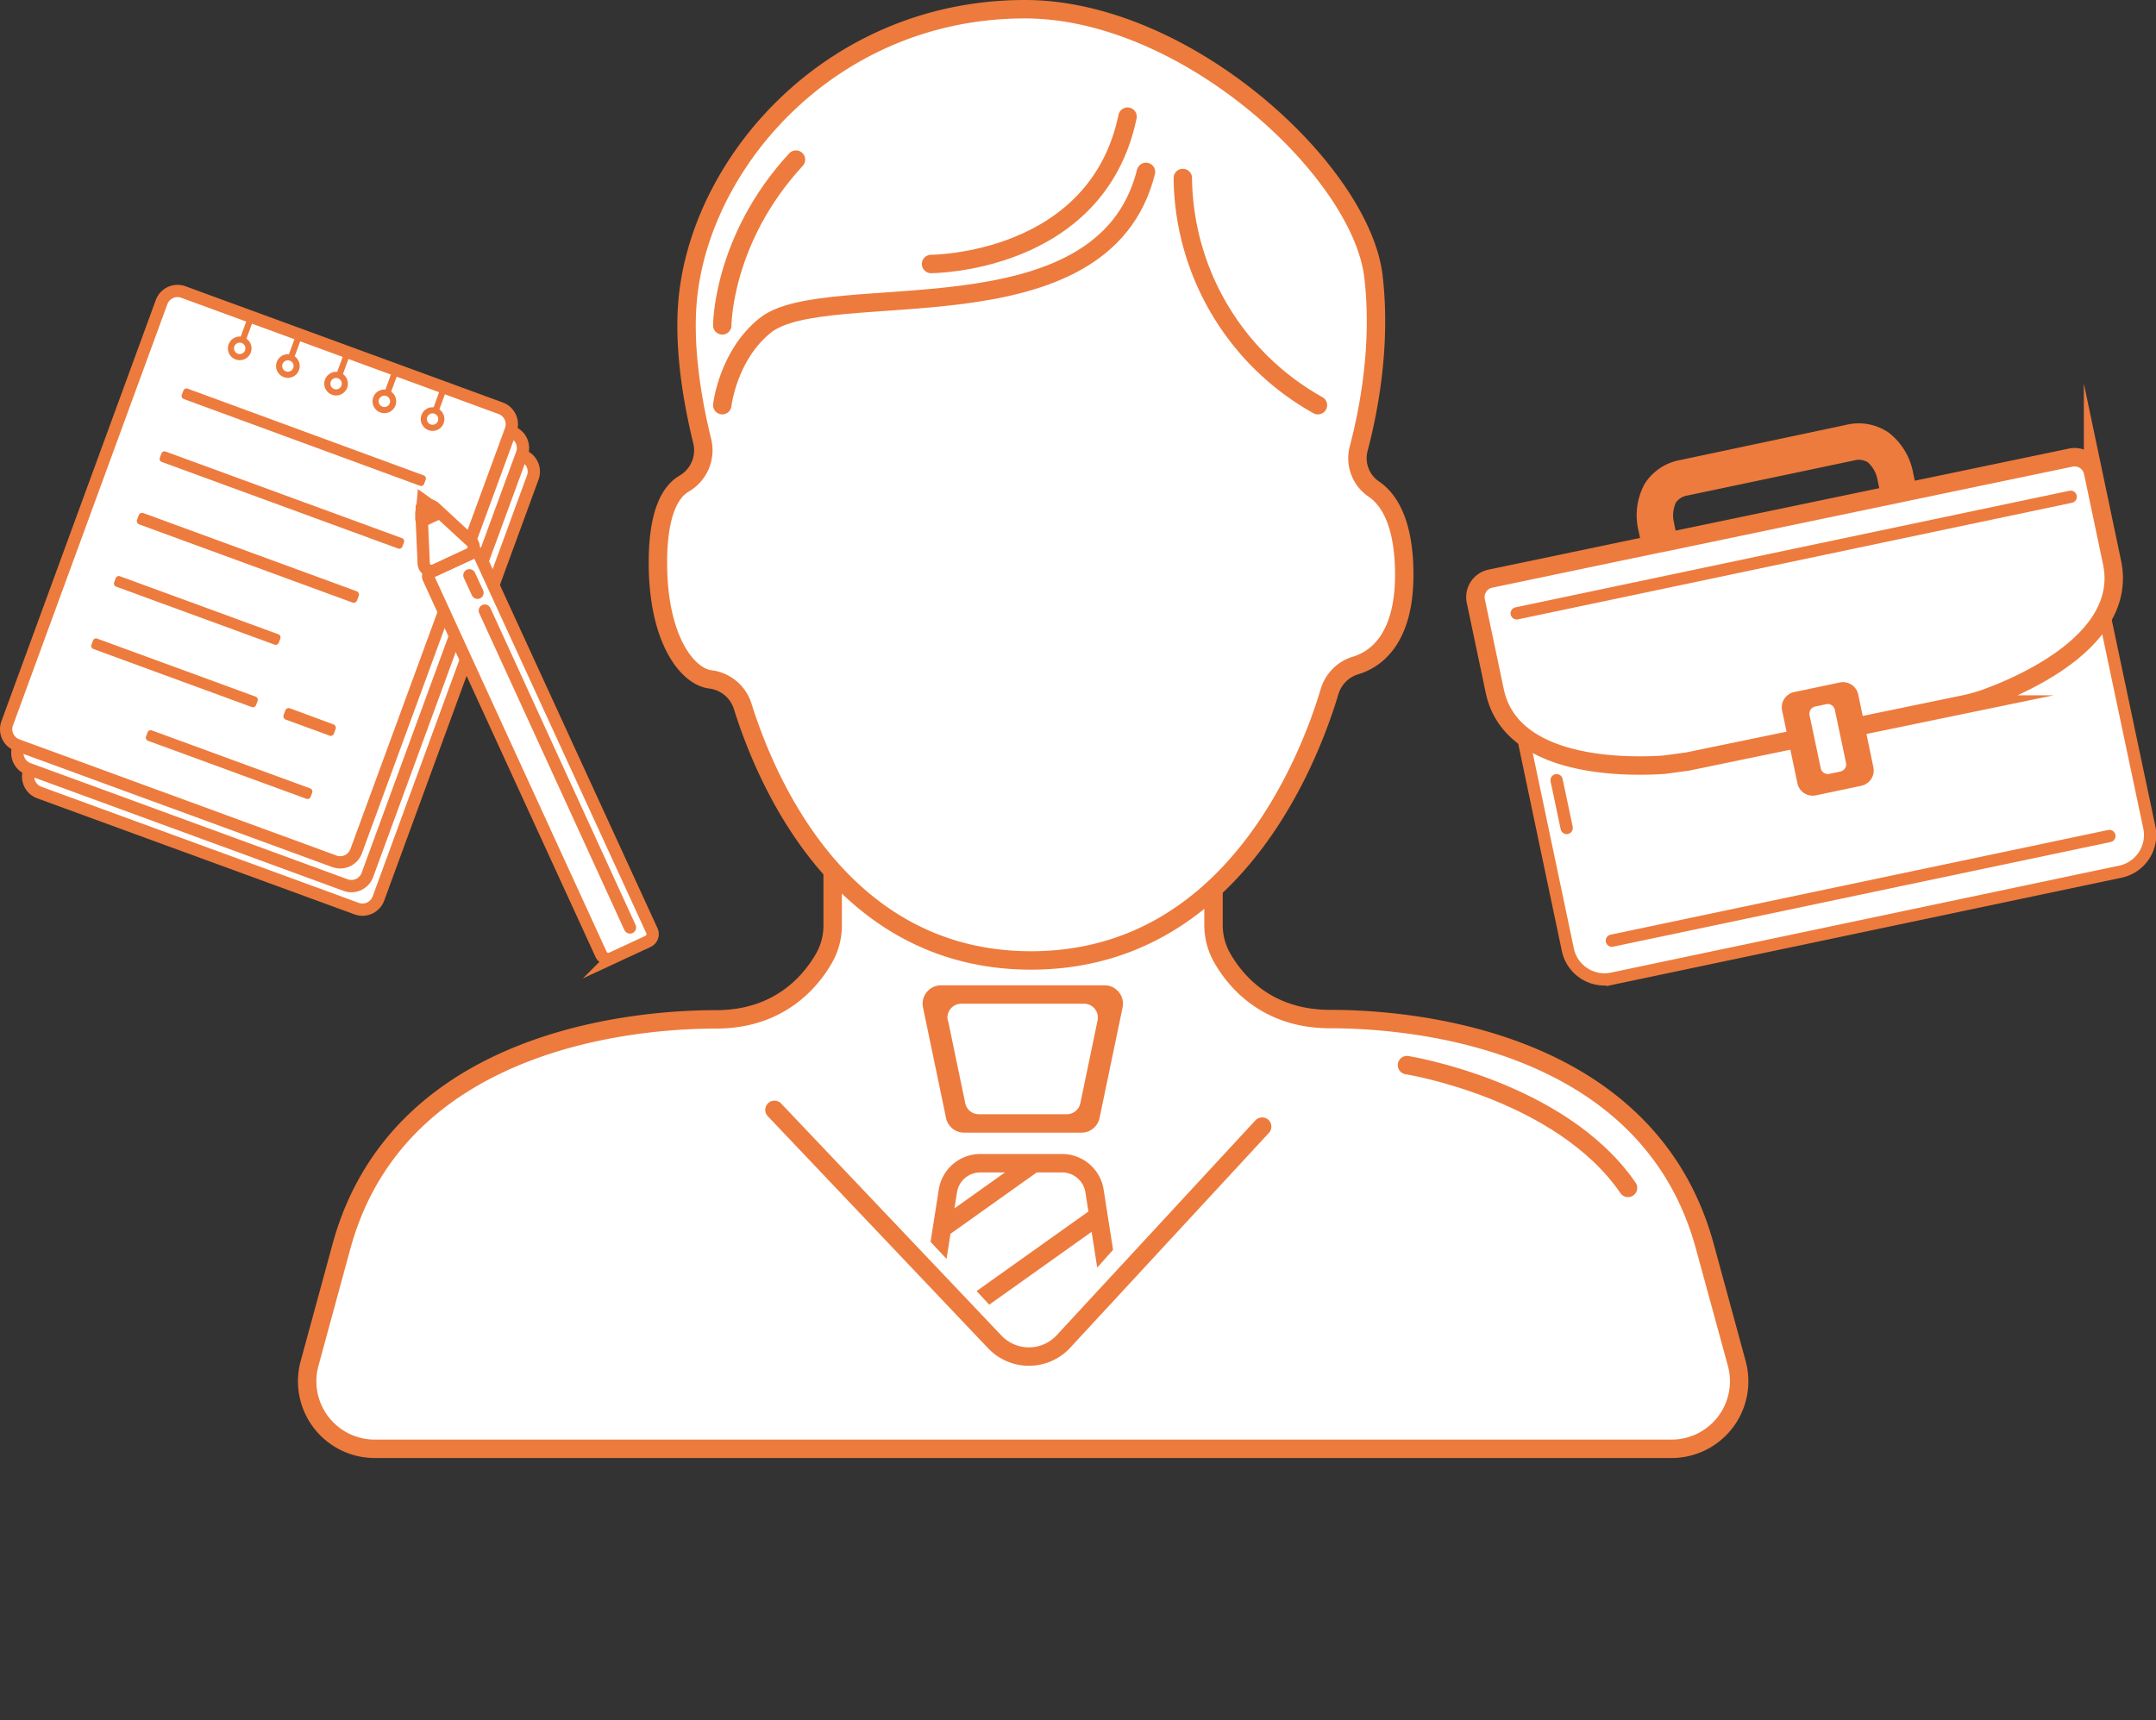 <svg xmlns="http://www.w3.org/2000/svg" xmlns:xlink="http://www.w3.org/1999/xlink" viewBox="0 0 351.1 280.23"><rect x="0" y="0" width="351.1" height="280.23" fill="#333333" stroke="none"/><defs><style>.cls-1,.cls-12,.cls-4,.cls-6,.cls-7,.cls-8,.cls-9{fill:none;}.cls-2{clip-path:url(#clip-path);}.cls-3{fill:#fff;}.cls-12,.cls-4,.cls-6,.cls-7,.cls-9{stroke:#ed7b3d;}.cls-4,.cls-6,.cls-8,.cls-9{stroke-linecap:round;}.cls-12,.cls-4,.cls-6,.cls-7,.cls-8,.cls-9{stroke-miterlimit:10;}.cls-12,.cls-4{stroke-width:2px;}.cls-5{fill:#ed7b3d;}.cls-7,.cls-9{stroke-width:3px;}.cls-8{stroke:#fff;stroke-width:6px;}.cls-10{clip-path:url(#clip-path-2);}.cls-11{clip-path:url(#clip-path-3);}</style><clipPath id="clip-path" transform="translate(0 0)"><rect class="cls-1" width="351.1" height="280.23"/></clipPath><clipPath id="clip-path-2" transform="translate(0 0)"><polygon class="cls-1" points="133.06 156.5 133.06 182.5 167.34 219.2 200.06 182.5 200.06 156.5 133.06 156.5"/></clipPath><clipPath id="clip-path-3" transform="translate(0 0)"><path class="cls-1" d="M166.29,189.94h-6.12a5.35,5.35,0,0,0-5.28,4.52l-1.53,9.77,14,15,13-14.6-1.59-10.13a5.35,5.35,0,0,0-5.28-4.52Z"/></clipPath></defs><title>アセット 1</title><g id="レイヤー_2" data-name="レイヤー 2"><g id="レイヤー_1-2" data-name="レイヤー 1"><g class="cls-2"><path class="cls-3" d="M58.06,148,6.4,129.1a2.77,2.77,0,0,1-1.65-3.55L29.89,56.93a2.77,2.77,0,0,1,3.55-1.65L85.11,74.22a2.77,2.77,0,0,1,1.65,3.56L61.62,146.38A2.77,2.77,0,0,1,58.06,148" transform="translate(0 0)"/><path class="cls-4" d="M58.06,148,6.4,129.1a2.77,2.77,0,0,1-1.65-3.55L29.89,56.93a2.77,2.77,0,0,1,3.55-1.65L85.11,74.22a2.77,2.77,0,0,1,1.65,3.56L61.62,146.38A2.77,2.77,0,0,1,58.06,148Z" transform="translate(0 0)"/><path class="cls-3" d="M56.27,144.17,4.61,125.24A2.77,2.77,0,0,1,3,121.69L28.1,53.08a2.77,2.77,0,0,1,3.55-1.65L83.32,70.36A2.77,2.77,0,0,1,85,73.91L59.83,142.52a2.77,2.77,0,0,1-3.55,1.65" transform="translate(0 0)"/><path class="cls-4" d="M56.27,144.17,4.61,125.24A2.77,2.77,0,0,1,3,121.69L28.1,53.08a2.77,2.77,0,0,1,3.55-1.65L83.32,70.36A2.77,2.77,0,0,1,85,73.91L59.83,142.52A2.77,2.77,0,0,1,56.27,144.17Z" transform="translate(0 0)"/><path class="cls-3" d="M54.48,140.31,2.82,121.38a2.77,2.77,0,0,1-1.65-3.55L26.31,49.22a2.77,2.77,0,0,1,3.56-1.65L81.53,66.5a2.77,2.77,0,0,1,1.65,3.56L58,138.66a2.77,2.77,0,0,1-3.55,1.65" transform="translate(0 0)"/><path class="cls-4" d="M54.48,140.31,2.82,121.38a2.77,2.77,0,0,1-1.65-3.55L26.31,49.22a2.77,2.77,0,0,1,3.56-1.65L81.53,66.5a2.77,2.77,0,0,1,1.65,3.56L58,138.66A2.77,2.77,0,0,1,54.48,140.31Z" transform="translate(0 0)"/><path class="cls-5" d="M68.42,79.14,29.93,65a.54.54,0,0,1-.32-.7l.25-.67a.55.55,0,0,1,.7-.32L69,77.44a.54.54,0,0,1,.32.7l-.25.67a.54.54,0,0,1-.7.32" transform="translate(0 0)"/><path class="cls-5" d="M64.83,89.35,26.35,75.25a.54.54,0,0,1-.32-.7l.25-.67a.54.54,0,0,1,.7-.32l38.48,14.1a.54.54,0,0,1,.32.7l-.25.67a.54.54,0,0,1-.7.32" transform="translate(0 0)"/><path class="cls-5" d="M57.4,98.15,22.67,85.42a.59.59,0,0,1-.35-.76l.27-.73a.59.59,0,0,1,.76-.35L58.07,96.31a.59.59,0,0,1,.35.76l-.27.73a.59.59,0,0,1-.75.35" transform="translate(0 0)"/><path class="cls-5" d="M44.69,105,18.91,95.56a.54.54,0,0,1-.32-.7l.25-.67a.54.54,0,0,1,.7-.32l25.79,9.45a.54.54,0,0,1,.32.7l-.25.67a.55.55,0,0,1-.7.32" transform="translate(0 0)"/><path class="cls-5" d="M49.89,130.12l-25.79-9.45a.54.54,0,0,1-.32-.7l.25-.67a.54.54,0,0,1,.7-.32l25.79,9.45a.54.54,0,0,1,.32.7l-.25.67a.54.54,0,0,1-.7.32" transform="translate(0 0)"/><path class="cls-5" d="M41,115.17l-25.79-9.45a.54.54,0,0,1-.32-.7l.25-.67a.54.54,0,0,1,.7-.32l25.79,9.45a.54.54,0,0,1,.32.7l-.25.67a.54.54,0,0,1-.7.32" transform="translate(0 0)"/><path class="cls-5" d="M53.62,119.81l-7.08-2.59a.59.59,0,0,1-.35-.76l.27-.73a.59.59,0,0,1,.76-.35L54.3,118a.59.59,0,0,1,.35.76l-.27.73a.59.59,0,0,1-.76.35" transform="translate(0 0)"/><line class="cls-3" x1="56.57" y1="57.51" x2="55.14" y2="61.4"/><line class="cls-6" x1="56.57" y1="57.51" x2="55.14" y2="61.4"/><path class="cls-3" d="M56.08,63a1.43,1.43,0,1,1-.85-1.83A1.43,1.43,0,0,1,56.08,63" transform="translate(0 0)"/><circle class="cls-6" cx="54.74" cy="62.5" r="1.43" transform="translate(-22.78 92.41) rotate(-69.89)"/><line class="cls-3" x1="48.71" y1="54.63" x2="47.28" y2="58.53"/><line class="cls-6" x1="48.71" y1="54.63" x2="47.28" y2="58.53"/><path class="cls-3" d="M48.22,60.11a1.43,1.43,0,1,1-.85-1.83,1.43,1.43,0,0,1,.85,1.83" transform="translate(0 0)"/><circle class="cls-6" cx="46.88" cy="59.62" r="1.43" transform="translate(-25.23 83.12) rotate(-69.87)"/><line class="cls-3" x1="40.86" y1="51.75" x2="39.43" y2="55.65"/><line class="cls-6" x1="40.86" y1="51.75" x2="39.43" y2="55.65"/><path class="cls-3" d="M40.37,57.24a1.43,1.43,0,1,1-.85-1.83,1.43,1.43,0,0,1,.85,1.83" transform="translate(0 0)"/><circle class="cls-6" cx="39.03" cy="56.75" r="1.43" transform="translate(-27.68 73.86) rotate(-69.87)"/><line class="cls-3" x1="64.42" y1="60.39" x2="62.99" y2="64.28"/><line class="cls-6" x1="64.42" y1="60.39" x2="62.99" y2="64.28"/><path class="cls-3" d="M63.93,65.87A1.43,1.43,0,1,1,63.08,64a1.43,1.43,0,0,1,.85,1.83" transform="translate(0 0)"/><circle class="cls-6" cx="62.59" cy="65.38" r="1.43" transform="translate(-20.32 101.67) rotate(-69.89)"/><line class="cls-3" x1="72.27" y1="63.26" x2="70.85" y2="67.16"/><line class="cls-6" x1="72.27" y1="63.26" x2="70.85" y2="67.16"/><path class="cls-3" d="M71.78,68.75a1.43,1.43,0,1,1-.85-1.83,1.43,1.43,0,0,1,.85,1.83" transform="translate(0 0)"/><circle class="cls-6" cx="70.44" cy="68.26" r="1.43" transform="translate(-17.89 110.91) rotate(-69.87)"/><path class="cls-3" d="M277.62,203c-9-33-46-37-61-37-10.3,0-15.41-6.13-17.61-10a10.78,10.78,0,0,1-1.39-5.35V140a11,11,0,0,0-11-11H146.6a11,11,0,0,0-11,11v10.7a10.78,10.78,0,0,1-1.39,5.35c-2.19,3.84-7.31,10-17.61,10-15,0-52,4-61,37L50.4,222.14A11,11,0,0,0,61,236H272.26a11,11,0,0,0,10.58-13.86Z" transform="translate(0 0)"/><path class="cls-7" d="M277.62,203c-9-33-46-37-61-37-10.3,0-15.41-6.13-17.61-10a10.78,10.78,0,0,1-1.39-5.35V140a11,11,0,0,0-11-11H146.6a11,11,0,0,0-11,11v10.7a10.78,10.78,0,0,1-1.39,5.35c-2.19,3.84-7.31,10-17.61,10-15,0-52,4-61,37L50.4,222.14A11,11,0,0,0,61,236H272.26a11,11,0,0,0,10.58-13.86Z" transform="translate(0 0)"/><path class="cls-3" d="M114.37,71.92a6.28,6.28,0,0,1-3,6.88c-2.17,1.29-4.23,4.67-4.23,12.86,0,12.38,4.71,18.48,8.49,19a6.33,6.33,0,0,1,5.27,4.25c4,12.84,16.35,41.54,47,41.54,32.71,0,45.29-32.64,48.64-43.87a6.33,6.33,0,0,1,4.25-4.19c3.29-1,7.89-4.33,7.89-14.75,0-8.68-2.62-12.42-5-14a6.09,6.09,0,0,1-2.4-6.64c1.63-6.19,3.69-16.86,2.38-28C221.6,27.84,193.24,1.5,166.9,1.5c-30.39,0-51.67,23.3-54.71,45.59-1.18,8.63.62,18.49,2.18,24.83" transform="translate(0 0)"/><path class="cls-7" d="M114.37,71.92a6.28,6.28,0,0,1-3,6.88c-2.17,1.29-4.23,4.67-4.23,12.86,0,12.38,4.71,18.48,8.49,19a6.33,6.33,0,0,1,5.27,4.25c4,12.84,16.35,41.54,47,41.54,32.71,0,45.29-32.64,48.64-43.87a6.33,6.33,0,0,1,4.25-4.19c3.29-1,7.89-4.33,7.89-14.75,0-8.68-2.62-12.42-5-14a6.09,6.09,0,0,1-2.4-6.64c1.63-6.19,3.69-16.86,2.38-28C221.6,27.84,193.24,1.5,166.9,1.5c-30.39,0-51.67,23.3-54.71,45.59C111,55.71,112.81,65.58,114.37,71.92Z" transform="translate(0 0)"/><line class="cls-5" x1="160.62" y1="166.25" x2="171.87" y2="166.25"/><line class="cls-8" x1="160.62" y1="166.25" x2="171.87" y2="166.25"/><path class="cls-9" d="M126.12,180.79,162,218.59a7.66,7.66,0,0,0,11.18-.07l32.36-35" transform="translate(0 0)"/></g><g class="cls-10"><path class="cls-3" d="M165.76,244h20.33l-7.85-50a5.35,5.35,0,0,0-5.29-4.52H159.64a5.35,5.35,0,0,0-5.28,4.52l-7.85,50h20.33" transform="translate(0 0)"/><path class="cls-9" d="M165.76,244h20.33l-7.85-50a5.35,5.35,0,0,0-5.29-4.52H159.64a5.35,5.35,0,0,0-5.28,4.52l-7.85,50h20.33" transform="translate(0 0)"/></g><g class="cls-11"><line class="cls-3" x1="133.13" y1="214.55" x2="196.25" y2="169.62"/><line class="cls-9" x1="133.13" y1="214.55" x2="196.25" y2="169.62"/><line class="cls-3" x1="133.13" y1="230.59" x2="196.25" y2="185.66"/><line class="cls-9" x1="133.13" y1="230.59" x2="196.25" y2="185.66"/><line class="cls-3" x1="133.13" y1="246.64" x2="196.25" y2="201.71"/><line class="cls-9" x1="133.13" y1="246.64" x2="196.25" y2="201.71"/><line class="cls-3" x1="133.13" y1="262.69" x2="196.25" y2="217.76"/><line class="cls-9" x1="133.13" y1="262.69" x2="196.25" y2="217.76"/><line class="cls-3" x1="133.13" y1="278.73" x2="196.25" y2="233.8"/><line class="cls-9" x1="133.13" y1="278.73" x2="196.25" y2="233.8"/></g><g class="cls-10"><path class="cls-5" d="M150.31,164.11l3.75,18A3,3,0,0,0,157,184.5h19.12a3,3,0,0,0,2.94-2.39l3.75-18a3,3,0,0,0-2.94-3.61H153.25a3,3,0,0,0-2.94,3.61" transform="translate(0 0)"/><path class="cls-3" d="M154.38,166.21l2.81,13.5a2.25,2.25,0,0,0,2.2,1.79h14.34a2.25,2.25,0,0,0,2.2-1.79l2.81-13.5a2.25,2.25,0,0,0-2.2-2.71h-20a2.25,2.25,0,0,0-2.2,2.71" transform="translate(0 0)"/></g><g class="cls-2"><path class="cls-9" d="M117.62,66s.9-8.12,7-13c10-8,55,3,62-25" transform="translate(0 0)"/><path class="cls-9" d="M192.62,29a42.88,42.88,0,0,0,22,37" transform="translate(0 0)"/><path class="cls-9" d="M151.62,43s27,0,32-24" transform="translate(0 0)"/><path class="cls-9" d="M117.62,53s0-14,12-27" transform="translate(0 0)"/><path class="cls-9" d="M229.12,173.5s25,4,36,20" transform="translate(0 0)"/><path class="cls-3" d="M70.17,93.17,77.05,90a.77.77,0,0,1,1,.37l28.11,61.24a1.31,1.31,0,0,1-.64,1.74l-5.9,2.74a1.31,1.31,0,0,1-1.74-.64L69.79,94.19a.77.77,0,0,1,.37-1" transform="translate(0 0)"/><path class="cls-4" d="M70.17,93.17,77.05,90a.77.77,0,0,1,1,.37l28.11,61.24a1.31,1.31,0,0,1-.64,1.74l-5.9,2.74a1.31,1.31,0,0,1-1.74-.64L69.79,94.19A.77.77,0,0,1,70.17,93.17Z" transform="translate(0 0)"/><path class="cls-3" d="M68.64,83.64,69,91.79a1.26,1.26,0,0,0,1.79,1.09l5.62-2.61a1.26,1.26,0,0,0,.33-2.07l-6-5.54a1.26,1.26,0,0,0-2.11,1" transform="translate(0 0)"/><path class="cls-4" d="M68.64,83.64,69,91.79a1.26,1.26,0,0,0,1.79,1.09l5.62-2.61a1.26,1.26,0,0,0,.33-2.07l-6-5.54A1.26,1.26,0,0,0,68.64,83.64Z" transform="translate(0 0)"/><line class="cls-3" x1="102.59" y1="151.08" x2="78.95" y2="99.46"/><line class="cls-4" x1="102.59" y1="151.08" x2="78.95" y2="99.46"/><line class="cls-3" x1="76.44" y1="93.71" x2="77.76" y2="96.56"/><line class="cls-4" x1="76.44" y1="93.71" x2="77.76" y2="96.56"/><path class="cls-3" d="M68.89,81.5l-.27,3a.26.26,0,0,0,.36.25l2.33-1.08a.25.25,0,0,0,0-.44Z" transform="translate(0 0)"/><path class="cls-4" d="M68.89,81.5l-.27,3a.26.26,0,0,0,.36.25l2.33-1.08a.25.25,0,0,0,0-.44Z" transform="translate(0 0)"/><path class="cls-3" d="M345.25,142l-82.7,17.41a6.1,6.1,0,0,1-7.23-4.71l-7.24-34.41a6.1,6.1,0,0,1,4.71-7.23L335.5,95.6a6.1,6.1,0,0,1,7.23,4.71L350,134.72a6.1,6.1,0,0,1-4.71,7.23" transform="translate(0 0)"/><path class="cls-12" d="M345.25,142l-82.7,17.41a6.1,6.1,0,0,1-7.23-4.71l-7.24-34.41a6.1,6.1,0,0,1,4.71-7.23L335.5,95.6a6.1,6.1,0,0,1,7.23,4.71L350,134.72A6.1,6.1,0,0,1,345.25,142Z" transform="translate(0 0)"/><path class="cls-3" d="M337.22,74.54l-26.56,5.54-.58-2.75a9.23,9.23,0,0,0-3.4-5.65,7.16,7.16,0,0,0-5.75-1L274,76.39a7.16,7.16,0,0,0-4.88,3.19,9.21,9.21,0,0,0-.83,6.53l.56,2.68L242.7,94.26a3.07,3.07,0,0,0-2.37,3.63l3.09,14.68c2.63,12.51,21.09,12.44,27.58,12l3.77-.51,45-9.3a27.61,27.61,0,0,0,4-1.15c6.29-2.33,22.77-9.68,20.17-22l-3.09-14.7a3.07,3.07,0,0,0-3.63-2.37M271.14,85.43a6.37,6.37,0,0,1,.49-4.34,4.35,4.35,0,0,1,3-1.87l26.88-5.66a4.35,4.35,0,0,1,3.5.5,6.37,6.37,0,0,1,2.2,3.77l.6,2.85-36.1,7.53-.57-2.71Z" transform="translate(0 0)"/><path class="cls-7" d="M337.22,74.54l-26.56,5.54-.58-2.75a9.23,9.23,0,0,0-3.4-5.65,7.16,7.16,0,0,0-5.75-1L274,76.39a7.16,7.16,0,0,0-4.88,3.19,9.21,9.21,0,0,0-.83,6.53l.56,2.68L242.7,94.26a3.07,3.07,0,0,0-2.37,3.63l3.09,14.68c2.63,12.51,21.09,12.44,27.58,12l3.77-.51,45-9.3a27.61,27.61,0,0,0,4-1.15c6.29-2.33,22.77-9.68,20.17-22l-3.09-14.7A3.07,3.07,0,0,0,337.22,74.54ZM271.14,85.43a6.37,6.37,0,0,1,.49-4.34,4.35,4.35,0,0,1,3-1.87l26.88-5.66a4.35,4.35,0,0,1,3.5.5,6.37,6.37,0,0,1,2.2,3.77l.6,2.85-36.1,7.53-.57-2.71Z" transform="translate(0 0)"/><path class="cls-5" d="M303.11,128l-7.41,1.56a2.54,2.54,0,0,1-3-2l-2.49-11.83a2.54,2.54,0,0,1,2-3l7.41-1.56a2.54,2.54,0,0,1,3,2L305.08,125a2.54,2.54,0,0,1-2,3" transform="translate(0 0)"/><path class="cls-3" d="M299.7,125.68l-1.8.38a1.19,1.19,0,0,1-1.4-.92l-1.82-8.65a1.18,1.18,0,0,1,.92-1.4l1.8-.38a1.18,1.18,0,0,1,1.4.91l1.82,8.65a1.18,1.18,0,0,1-.91,1.4" transform="translate(0 0)"/><line class="cls-3" x1="253.49" y1="127.09" x2="255.13" y2="134.87"/><line class="cls-4" x1="253.49" y1="127.09" x2="255.13" y2="134.87"/><line class="cls-3" x1="246.99" y1="99.91" x2="337.21" y2="80.92"/><line class="cls-4" x1="246.99" y1="99.91" x2="337.21" y2="80.92"/><line class="cls-3" x1="262.49" y1="153.23" x2="343.51" y2="136.18"/><line class="cls-4" x1="262.49" y1="153.23" x2="343.51" y2="136.18"/></g></g></g></svg>